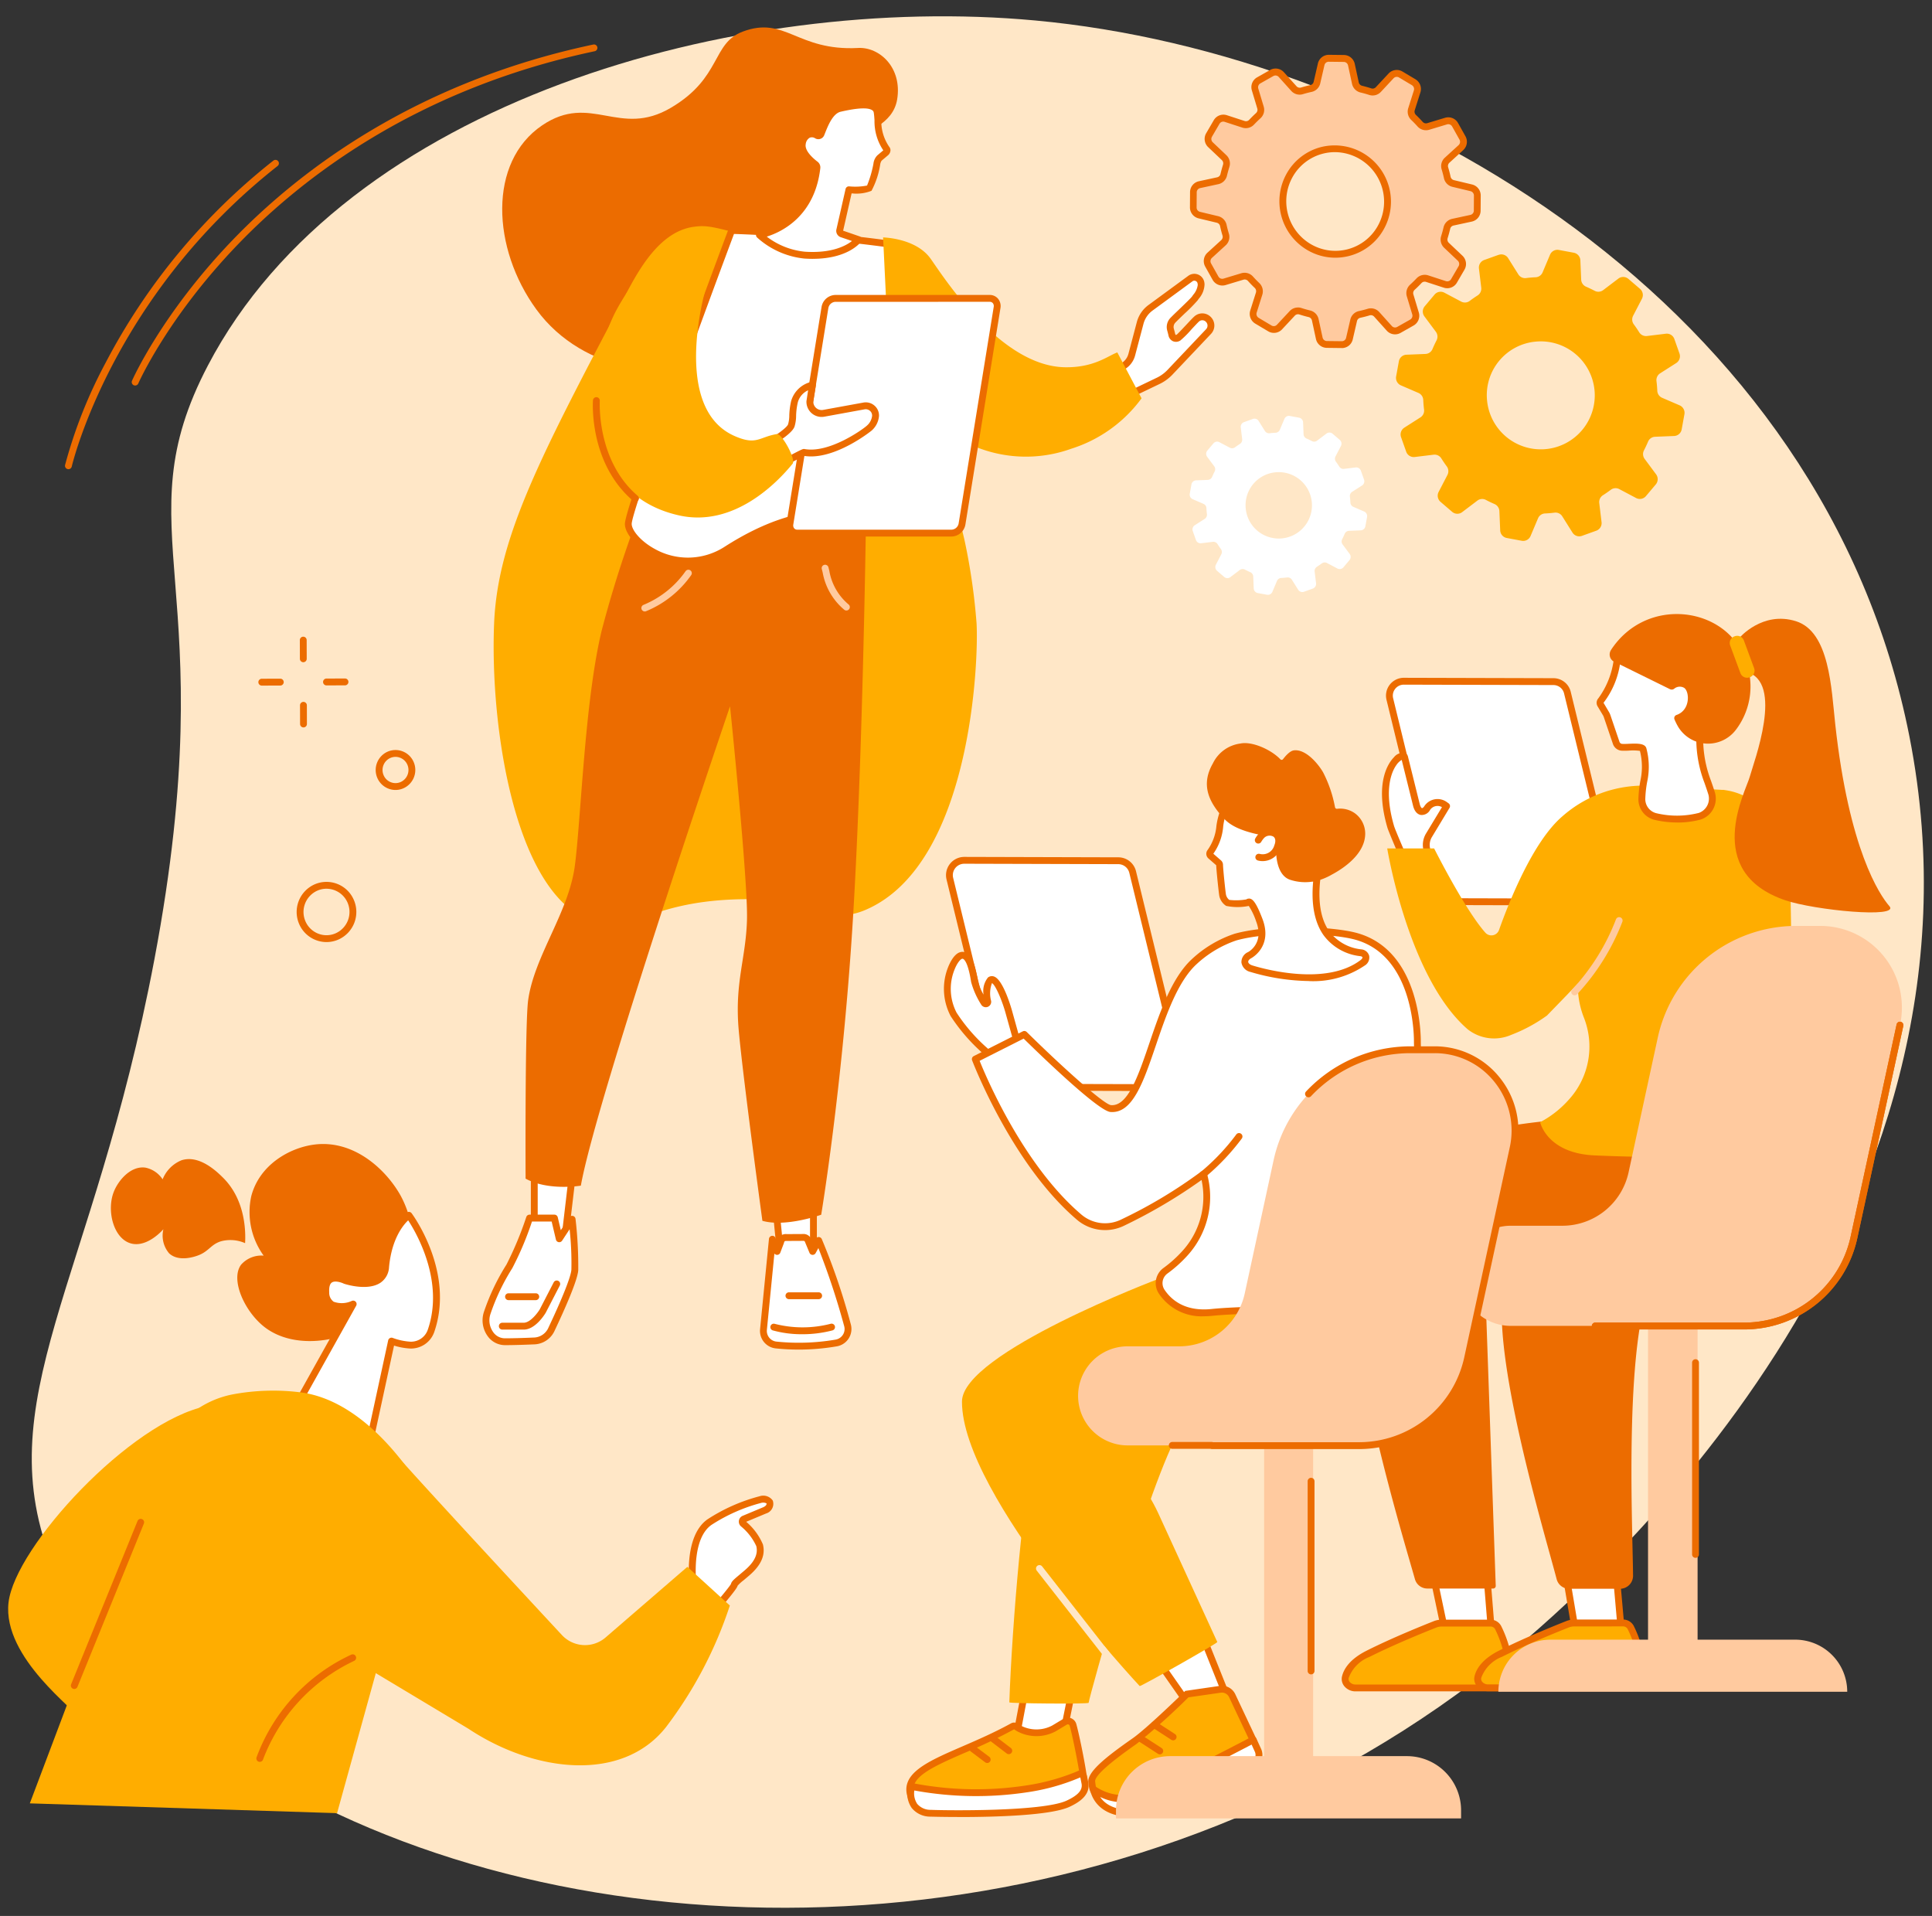 <svg xmlns="http://www.w3.org/2000/svg" xmlns:xlink="http://www.w3.org/1999/xlink" width="237" height="235" viewBox="0 0 237 235"><rect x="0" y="0" width="237" height="235" fill="#333333" stroke="none"/><defs><clipPath id="a"><rect width="237" height="235" transform="translate(-4577 -676)" fill="#fff" stroke="#707070" stroke-width="1"/></clipPath></defs><g transform="translate(4577 676)" clip-path="url(#a)"><g transform="translate(-4576 -674)"><path d="M635.951,1278.634c-10.445-52.986-62.995-83.725-107.251-87.81-36.664-3.384-84.548,9.991-101.472,42.317-10.643,20.326,2.143,26.782-6.563,72.839-7.535,39.864-20.725,54.136-12.365,74.453,6.834,16.611,22.808,24.468,33.016,29.49,40.241,19.793,101.375,17.471,145.386-18.635,10.3-8.45,61.062-52.715,49.249-112.654" transform="translate(-402.723 -1190.314)" fill="#ffe7c7"/><path d="M518.686,1194.469c2.648-.137,5.431,2.413,4.8,6.3-.519,3.172-3.931,3.85-5.619,5.423-5.459,5.086-7.264,21.733-15.247,26.08-6.369,3.468-17.639,2.16-23.388-5.721-5.467-7.493-5.956-18.075.7-22.587,5.986-4.055,9.475,1.58,15.807-2.164,6.243-3.69,4.98-7.9,8.8-9.336,5.229-1.965,6.64,2.4,14.144,2.007" transform="translate(-414.429 -1190.587)" fill="#ec6c00"/><path d="M528.093,1240.76c2.8,17.163,3.128,17.415,3.506,19.213a75.779,75.779,0,0,1,1.421,9.923c.267,4.224-.527,29.6-13.642,35.184-4.735,2.017-6.108-1.691-16.192-1.289-10.334.413-12.429,4.09-16.938,2.8-9.758-2.788-12.945-23.726-12.408-36.663.437-10.537,5.682-20.487,16.17-40.386,1.6-3.031,4.154-7.66,8.274-8.249,1.888-.271,2.643.019,10.225,2.1,8.247,2.264,10.34-.144,13.88,2.086,3.657,2.3,4.3,6.69,5.7,15.279" transform="translate(-414.227 -1195.467)" fill="#ffad00"/><path d="M519.942,1363.937v8.3l-3.994-.243-.786-8.057Z" transform="translate(-421.155 -1219.595)" fill="#fff"/><path d="M519.858,1372.572h-.026l-3.994-.243a.42.42,0,0,1-.392-.379l-.786-8.057a.419.419,0,0,1,.418-.461h4.779a.42.42,0,0,1,.42.42v8.3a.421.421,0,0,1-.42.42m-3.61-1.061,3.19.194v-7.432h-3.9Z" transform="translate(-421.071 -1219.511)" fill="#ec6c00"/><path d="M515.078,1383.677a27.147,27.147,0,0,0,7.388-.247,1.737,1.737,0,0,0,1.381-2.181,77.7,77.7,0,0,0-3.537-10.391l-.737,1.346-.589-1.421a.619.619,0,0,0-.472-.3l-2.12.013c-.629,0-.676.34-.759.6l-.42,1.1-.582-1.5-1.09,11.073a1.734,1.734,0,0,0,1.536,1.9" transform="translate(-420.885 -1220.707)" fill="#fff"/><path d="M517.769,1384.159a26.52,26.52,0,0,1-2.82-.147,2.159,2.159,0,0,1-1.909-2.355l1.09-11.073a.42.42,0,0,1,.81-.111l.185.477.042-.119a1.04,1.04,0,0,1,1.143-.836l2.116-.012.042,0a1.04,1.04,0,0,1,.793.5c.01.018.019.037.027.056l.253.612.317-.578a.428.428,0,0,1,.378-.218.42.42,0,0,1,.367.233,79.569,79.569,0,0,1,3.565,10.463,2.158,2.158,0,0,1-1.715,2.709,27.643,27.643,0,0,1-4.684.4m-2.972-11.779-.922,9.36a1.317,1.317,0,0,0,1.162,1.437,26.682,26.682,0,0,0,7.272-.243,1.327,1.327,0,0,0,.895-.6,1.3,1.3,0,0,0,.153-1.056,91.692,91.692,0,0,0-3.165-9.571l-.337.615a.42.42,0,0,1-.757-.041l-.574-1.385a.2.2,0,0,0-.123-.074l-2.093.012c-.267,0-.274.022-.339.237l-.022.072-.427,1.127a.422.422,0,0,1-.392.271h0a.42.42,0,0,1-.332-.162" transform="translate(-420.801 -1220.624)" fill="#ec6c00"/><path d="M518.485,1384.479a13.115,13.115,0,0,1-3.658-.476.42.42,0,0,1,.253-.8,13.727,13.727,0,0,0,6.875-.005.42.42,0,1,1,.213.813,14.485,14.485,0,0,1-3.684.47" transform="translate(-421.052 -1222.829)" fill="#ec6c00"/><path d="M520.853,1379.4h-3.645a.42.42,0,0,1,0-.841h3.645a.42.42,0,0,1,0,.841" transform="translate(-421.428 -1222.049)" fill="#ec6c00"/><path d="M484.659,1358.667l-1.181,10.006-3.743-.13v-9.876Z" transform="translate(-415.196 -1218.709)" fill="#fff"/><path d="M483.395,1369.009h-.015l-3.743-.13a.42.42,0,0,1-.406-.42v-9.876a.42.42,0,0,1,.421-.42h4.924a.42.42,0,0,1,.417.469l-1.18,10.006a.42.42,0,0,1-.417.371m-3.323-.956,2.951.1L484.1,1359h-4.03Z" transform="translate(-415.111 -1218.625)" fill="#ec6c00"/><path d="M483.182,1367.781a50.8,50.8,0,0,1,.332,6.232c-.106,1.279-1.861,5.143-2.851,7.237a2.415,2.415,0,0,1-2.044,1.452c-1.05.045-2.511.1-3.689.1a2.6,2.6,0,0,1-2.156-3.558,26.682,26.682,0,0,1,2.716-5.686,41.815,41.815,0,0,0,2.471-5.921h3.05l.6,2.533Z" transform="translate(-414.001 -1220.229)" fill="#fff"/><path d="M474.844,1383.135a2.616,2.616,0,0,1-2.126-1.135,3.3,3.3,0,0,1-.426-2.977,27.064,27.064,0,0,1,2.758-5.777,41.734,41.734,0,0,0,2.429-5.831.419.419,0,0,1,.4-.286h3.05a.421.421,0,0,1,.409.324l.374,1.585,1.037-1.574a.42.42,0,0,1,.768.186,50.254,50.254,0,0,1,.334,6.312c-.106,1.271-1.631,4.715-2.89,7.382a2.843,2.843,0,0,1-2.406,1.691c-1.032.045-2.513.1-3.705.1Zm3.332-15.165a38.223,38.223,0,0,1-2.415,5.724,26.236,26.236,0,0,0-2.673,5.6,2.46,2.46,0,0,0,.312,2.219,1.762,1.762,0,0,0,1.444.784h0c1.177,0,2.646-.054,3.67-.1a2.008,2.008,0,0,0,1.682-1.212c1.714-3.627,2.74-6.212,2.813-7.092a38.306,38.306,0,0,0-.217-4.974l-.92,1.4a.42.42,0,0,1-.76-.135l-.522-2.209Z" transform="translate(-413.917 -1220.145)" fill="#ec6c00"/><path d="M477.572,1382.848h0l-2.633,0a.42.42,0,1,1,0-.841l2.633,0h0c.792,0,1.7-1.209,1.955-1.632l1.715-3.319a.42.42,0,0,1,.747.386l-1.728,3.343c-.139.233-1.285,2.063-2.688,2.063" transform="translate(-414.319 -1221.766)" fill="#ec6c00"/><path d="M479.194,1379.545h-3.34a.42.42,0,0,1,0-.841h3.34a.42.42,0,0,1,0,.841" transform="translate(-414.472 -1222.074)" fill="#ec6c00"/><path d="M520.238,1263.437s-.4,30.539-1.681,50.421-3.815,35.083-3.815,35.083-4.355,1.566-7.215.746c0,0-2.367-17.44-2.9-23.336s.89-8.82,1.011-13.644-2.08-26.126-2.08-26.126-16.419,48.157-18.3,58.793c0,0-3.977.674-6.779-.858,0,0-.087-18.938.311-21.863.737-5.422,4.97-10.759,5.731-16.517s1.2-20.209,3.3-28.877a141.842,141.842,0,0,1,6.2-18.405Z" transform="translate(-415.004 -1201.948)" fill="#ec6c00"/><path d="M495.952,1277.082a.42.42,0,0,1-.159-.809,11.791,11.791,0,0,0,5.164-4.134.42.42,0,0,1,.683.489,12.617,12.617,0,0,1-5.529,4.422.41.41,0,0,1-.159.032" transform="translate(-417.854 -1204.082)" fill="#ffca9f"/><path d="M525.152,1276.836a.423.423,0,0,1-.288-.114,7.735,7.735,0,0,1-2.625-4.562l-.11-.428a.421.421,0,0,1,.814-.212l.111.432a6.9,6.9,0,0,0,2.386,4.158.42.42,0,0,1-.288.726" transform="translate(-422.324 -1203.954)" fill="#ffca9f"/><path d="M568.557,1241.488a4.96,4.96,0,0,0,1.532-1.087l4.735-5a1.064,1.064,0,0,0-.037-1.521,1.036,1.036,0,0,0-1.458.016c-.31.276-1.934,2.086-2.169,2.228a.518.518,0,0,1-.832-.365c-.051-.221-.1-.421-.153-.593a1.2,1.2,0,0,1,.29-1.161c.6-.623,2.471-2.351,2.688-2.674.322-.48.844-1.117.777-1.718l-.019-.157a.822.822,0,0,0-1.295-.573l-4.886,3.584a3.36,3.36,0,0,0-1.281,1.867l-1.03,3.894a2.334,2.334,0,0,1-1.839,1.7l-8.839,1.421c-2.291.4-1.2,4.609-1.2,4.609a2.335,2.335,0,0,0,3.015,1.284Z" transform="translate(-427.585 -1196.721)" fill="#fff"/><path d="M555.62,1247.744a2.766,2.766,0,0,1-1.062-.214,2.727,2.727,0,0,1-1.489-1.5c-.007-.018-.012-.034-.018-.052-.029-.114-.715-2.811.211-4.253a1.905,1.905,0,0,1,1.321-.876l8.846-1.422a1.921,1.921,0,0,0,1.5-1.395l1.03-3.894a3.794,3.794,0,0,1,1.441-2.1l4.884-3.581a1.243,1.243,0,0,1,1.961.862l.019.156a2.8,2.8,0,0,1-.707,1.8c-.048.071-.1.138-.139.2a19.778,19.778,0,0,1-1.632,1.653c-.449.432-.873.84-1.1,1.077a.778.778,0,0,0-.188.753c.051.178.106.386.158.616.023.1.06.134.072.139s.063,0,.134-.041c.125-.093.777-.789,1.209-1.25.467-.5.761-.811.9-.932a1.452,1.452,0,0,1,2.034,0,1.483,1.483,0,0,1,.041,2.112l-4.73,4.995a5.4,5.4,0,0,1-1.653,1.177h0l-12,5.755a2.678,2.678,0,0,1-1.035.207m-1.762-2a1.916,1.916,0,0,0,2.454,1.029l11.98-5.747a4.55,4.55,0,0,0,1.413-1l4.73-4.993a.644.644,0,0,0-.019-.924.61.61,0,0,0-.892.022c-.115.1-.485.5-.843.88a12.325,12.325,0,0,1-1.389,1.395.972.972,0,0,1-.9.095.992.992,0,0,1-.563-.726c-.048-.213-.1-.406-.147-.571a1.62,1.62,0,0,1,.39-1.567c.24-.25.67-.663,1.126-1.1.559-.538,1.4-1.351,1.517-1.516l.148-.215a2.271,2.271,0,0,0,.561-1.223l-.019-.151a.4.4,0,0,0-.24-.325.391.391,0,0,0-.392.041l-4.884,3.581a2.956,2.956,0,0,0-1.124,1.636l-1.03,3.894a2.766,2.766,0,0,1-2.17,2.008l-8.847,1.422a1.08,1.08,0,0,0-.754.5c-.6.93-.288,2.858-.111,3.56m14.616-4.339h0Z" transform="translate(-427.502 -1196.636)" fill="#ec6c00"/><path d="M525.753,1223.515s-9.8-1.4-19.444-1.682c0,0-12.683,33.873-12.682,36s6.074,6.962,12.1,3.116c10.045-6.413,16.322-4.225,21.274-3.069,7.419,1.733-1.245-34.367-1.245-34.367" transform="translate(-417.554 -1195.571)" fill="#fff"/><path d="M500.91,1262.728a9.582,9.582,0,0,1-4.521-1.176c-1.891-1.036-3.265-2.634-3.265-3.8,0-2.144,11.408-32.675,12.708-36.15a.425.425,0,0,1,.406-.272c9.559.277,19.394,1.672,19.491,1.687a.42.42,0,0,1,.349.318c.293,1.222,7.132,29.971,2.808,34.321a2.1,2.1,0,0,1-2.067.552q-.516-.121-1.053-.253c-4.767-1.161-10.7-2.606-19.9,3.268a9.087,9.087,0,0,1-4.957,1.506m5.6-40.55c-5.086,13.59-12.55,34.077-12.549,35.573,0,.745,1.058,2.1,2.828,3.065a8.293,8.293,0,0,0,8.622-.3c9.5-6.066,15.627-4.574,20.55-3.376.355.087.7.172,1.045.252a1.257,1.257,0,0,0,1.281-.327c3.28-3.3-.966-24.85-2.963-33.254-1.656-.226-10.3-1.362-18.814-1.63" transform="translate(-417.469 -1195.487)" fill="#ec6c00"/><path d="M562.915,1242.6a17.024,17.024,0,0,1-8.637,6.187,16.4,16.4,0,0,1-16.764-3.467l.892,20.445s-5.008,2.968-5.008,2.706-2.19-45.606-2.19-45.606,4.043.065,5.845,2.63,8.625,13.168,16.467,13.294c3.567.059,5.294-1.416,6.422-1.82Z" transform="translate(-423.879 -1195.743)" fill="#ffad00"/><path d="M541.964,1231.838H523.015a1.347,1.347,0,0,0-1.263,1.12l-4.3,26.548a.914.914,0,0,0,.9,1.12H537.3a1.348,1.348,0,0,0,1.264-1.12l4.3-26.548a.914.914,0,0,0-.9-1.12" transform="translate(-421.554 -1197.239)" fill="#fff"/><path d="M537.216,1260.962H518.268a1.308,1.308,0,0,1-1.017-.458,1.414,1.414,0,0,1-.3-1.15l4.3-26.548a1.76,1.76,0,0,1,1.678-1.473H541.88a1.31,1.31,0,0,1,1.017.458,1.416,1.416,0,0,1,.3,1.151l-4.3,26.547a1.76,1.76,0,0,1-1.678,1.473m-14.285-28.787a.928.928,0,0,0-.849.767l-4.3,26.547a.572.572,0,0,0,.109.471.478.478,0,0,0,.377.162h18.949a.926.926,0,0,0,.848-.767l4.3-26.548a.574.574,0,0,0-.109-.471.477.477,0,0,0-.377-.162Z" transform="translate(-421.47 -1197.155)" fill="#ec6c00"/><path d="M519.663,1244.732l-.315,2.006a1.439,1.439,0,0,0,1.7,1.452l4.939-.9a1.2,1.2,0,0,1,1.421,1.237,2.247,2.247,0,0,1-.77,1.481c-.255.248-4.638,3.586-8,2.98-.147-.027-3.3,1.747-3.422,1.661a4.293,4.293,0,0,1-1.016-2.607c-.01-.087,2.614-1.566,2.879-2.377.273-.839.052-1.45.383-2.881a2.975,2.975,0,0,1,2.208-2.055" transform="translate(-420.998 -1199.492)" fill="#fff"/><path d="M515.112,1255a.371.371,0,0,1-.232-.093,4.6,4.6,0,0,1-1.189-2.9c-.032-.282.091-.363.681-.75.513-.337,2.07-1.36,2.216-1.807a3.8,3.8,0,0,0,.147-1.067,9.037,9.037,0,0,1,.227-1.779,3.375,3.375,0,0,1,2.532-2.371.42.42,0,0,1,.5.477l-.31,1.976a1.019,1.019,0,0,0,1.2,1l4.939-.9a1.625,1.625,0,0,1,1.376.384,1.593,1.593,0,0,1,.54,1.291,2.671,2.671,0,0,1-.9,1.759c-.04.038-4.576,3.69-8.267,3.11-.22.1-.828.414-1.326.675a8.273,8.273,0,0,1-2.138.989m-.555-2.858a4.606,4.606,0,0,0,.676,1.949c.351-.157,1.1-.549,1.627-.825,1.516-.792,1.566-.809,1.761-.774,3.043.547,7.188-2.446,7.637-2.869a1.866,1.866,0,0,0,.642-1.2.758.758,0,0,0-.258-.613.789.789,0,0,0-.667-.187l-4.939.9a1.859,1.859,0,0,1-2.191-1.876.3.3,0,0,1,.005-.055l.2-1.306a2.278,2.278,0,0,0-1.273,1.515,8.178,8.178,0,0,0-.2,1.627,4.6,4.6,0,0,1-.188,1.289c-.219.67-1.382,1.478-2.553,2.247l-.277.183" transform="translate(-420.914 -1199.408)" fill="#ec6c00"/><path d="M511.026,1247.508c-2.176.353-2.477,1.425-5.178.238-6.085-2.673-4.934-12.014-3.9-16.663.213-.957.478-1.887.767-2.764.53-1.612-6-3.1-7.16-1.862a28.4,28.4,0,0,0-4.148,5.738c-3.791,6.944-5.024,22.485,7.654,25.294,6.679,1.479,11.989-3.99,13.9-6.344.437-.538-1.315-3.737-1.936-3.636" transform="translate(-416.734 -1196.265)" fill="#ffad00"/><path d="M493.6,1259.343a.418.418,0,0,1-.272-.1c-5.4-4.6-4.959-12.021-4.939-12.334a.42.42,0,1,1,.838.057c0,.073-.422,7.315,4.645,11.639a.42.42,0,0,1-.272.74" transform="translate(-416.65 -1199.795)" fill="#ec6c00"/><path d="M520,1207.093a.353.353,0,0,0,.511-.171c.394-.967,1.025-2.839,2.315-3.136,1.653-.382,4.33-.874,4.56.433.2,1.146-.036,3.123,1.17,4.555.116.137.016.357-.127.466l-.759.64a1.339,1.339,0,0,0-.317.732,11.329,11.329,0,0,1-.914,2.955,7.038,7.038,0,0,1-2.51.2l-1.117,4.926a.4.4,0,0,0,.285.5l2,.679s-1.6,2.245-6.608,1.906a9.834,9.834,0,0,1-5.541-2.471s6.221-.883,7.061-8.237a.461.461,0,0,0-.181-.418c-.5-.373-1.833-1.471-1.6-2.586.248-1.182,1.132-1.362,1.776-.979" transform="translate(-420.79 -1192.491)" fill="#fff"/><path d="M519.409,1222.156c-.329,0-.673-.012-1.035-.036a10.181,10.181,0,0,1-5.8-2.588.42.42,0,0,1,.232-.719c.24-.035,5.911-.94,6.7-7.869a.04.04,0,0,0-.016-.034c-.771-.58-2.024-1.741-1.758-3.008a1.822,1.822,0,0,1,.98-1.374,1.533,1.533,0,0,1,1.357.082l.079-.2c.442-1.115,1.11-2.8,2.5-3.12,2.371-.547,3.762-.57,4.51-.074a1.25,1.25,0,0,1,.558.843,10.027,10.027,0,0,1,.1,1.042,5.546,5.546,0,0,0,.974,3.317.648.648,0,0,1,.145.493.867.867,0,0,1-.34.578l-.742.626a1.14,1.14,0,0,0-.17.451,10.127,10.127,0,0,1-1.07,3.244,5,5,0,0,1-2.44.312l-1.039,4.581,2.006.691a.42.42,0,0,1,.207.642c-.066.093-1.566,2.117-5.943,2.118m-5.638-2.722a9.151,9.151,0,0,0,4.659,1.847c3.309.224,5.052-.728,5.794-1.311l-1.332-.453a.812.812,0,0,1-.49-.382.825.825,0,0,1-.076-.64l1.111-4.9a.418.418,0,0,1,.436-.327,7.613,7.613,0,0,0,2.2-.1,13.574,13.574,0,0,0,.783-2.68,1.712,1.712,0,0,1,.481-1.025l.727-.613a6.371,6.371,0,0,1-1.077-3.689c-.024-.353-.047-.687-.093-.953a.409.409,0,0,0-.2-.288c-.518-.343-1.816-.278-3.857.193-.962.222-1.556,1.717-1.91,2.61l-.11.274a.773.773,0,0,1-1.115.374.717.717,0,0,0-.655-.073,1.014,1.014,0,0,0-.495.777c-.182.867,1.057,1.875,1.441,2.163a.883.883,0,0,1,.346.8c-.676,5.914-4.765,7.832-6.568,8.394m6.362-12.786h0Z" transform="translate(-420.706 -1192.407)" fill="#ec6c00"/><path d="M638.236,1421.188l.522,5.929-5.639.028-1-5.916Z" transform="translate(-440.899 -1229.322)" fill="#fff"/><path d="M632.665,1427.483l-1.138-6.755,6.994-.047.6,6.77Zm-.146-5.921.856,5.077,4.825-.023-.448-5.088Z" transform="translate(-440.8 -1229.237)" fill="#ec6c00"/><path d="M618.975,1421.188l.558,6.934-5.593.028-1.456-6.921Z" transform="translate(-437.53 -1229.322)" fill="#fff"/><path d="M613.5,1428.487l-1.632-7.759,7.395-.047.626,7.775Zm-.6-6.925,1.28,6.082,4.8-.023-.492-6.094Z" transform="translate(-437.427 -1229.237)" fill="#ec6c00"/><path d="M611.195,1427.447h5.959a1.053,1.053,0,0,1,.964.559,13.891,13.891,0,0,1,1.461,6.193,1.394,1.394,0,0,1-1.466,1.2H600.626a1.161,1.161,0,0,1-1.254-1.321c.192-.819.857-1.9,2.776-2.864,3.1-1.567,7.006-3.134,8.236-3.619a2.211,2.211,0,0,1,.812-.152" transform="translate(-435.338 -1230.366)" fill="#ffad00"/><path d="M618.028,1435.739H600.542a1.773,1.773,0,0,1-1.387-.642,1.4,1.4,0,0,1-.276-1.195c.2-.844.88-2.075,2.995-3.142,3.139-1.585,7.125-3.183,8.271-3.635a2.617,2.617,0,0,1,.966-.182h5.959a1.472,1.472,0,0,1,1.344.8,14.424,14.424,0,0,1,1.5,6.4,1.81,1.81,0,0,1-1.886,1.6m-6.918-7.956a1.789,1.789,0,0,0-.657.123c-1.138.448-5.094,2.035-8.2,3.6a4.391,4.391,0,0,0-2.556,2.585.556.556,0,0,0,.117.481.925.925,0,0,0,.728.323h17.486a.987.987,0,0,0,1.047-.808,13.579,13.579,0,0,0-1.42-5.989.642.642,0,0,0-.585-.318Z" transform="translate(-435.254 -1230.282)" fill="#ec6c00"/><path d="M630.819,1427.429h5.959a1.053,1.053,0,0,1,.964.559,13.891,13.891,0,0,1,1.461,6.192,1.394,1.394,0,0,1-1.467,1.2H620.25a1.161,1.161,0,0,1-1.254-1.321c.193-.819.857-1.9,2.776-2.864,3.1-1.567,7.006-3.134,8.236-3.619a2.209,2.209,0,0,1,.812-.153" transform="translate(-438.706 -1230.363)" fill="#ffad00"/><path d="M637.652,1435.72H620.166a1.772,1.772,0,0,1-1.387-.643,1.4,1.4,0,0,1-.276-1.194c.2-.844.88-2.075,3-3.142,3.14-1.585,7.124-3.183,8.271-3.635a2.625,2.625,0,0,1,.966-.182h5.959a1.471,1.471,0,0,1,1.344.8,14.4,14.4,0,0,1,1.5,6.4,1.81,1.81,0,0,1-1.886,1.6m-6.917-7.956a1.789,1.789,0,0,0-.657.123c-1.138.448-5.093,2.034-8.2,3.6a4.392,4.392,0,0,0-2.556,2.585.553.553,0,0,0,.117.48.924.924,0,0,0,.728.324h17.486a.988.988,0,0,0,1.047-.808,13.569,13.569,0,0,0-1.421-5.988.64.64,0,0,0-.585-.319Z" transform="translate(-438.622 -1230.278)" fill="#ec6c00"/><path d="M622.782,1373.077c-1.7,8.156,5.047,30.466,6.462,35.9a1.584,1.584,0,0,0,1.519,1.207h6.288a1.6,1.6,0,0,0,1.573-1.648c-.058-6.45-1.179-29.97,2.666-36.742,2.226-3.919,8.281-5.687,11.007-7.553,6.543-4.477,4.08-14.392,4.08-14.392l-25.041,13.279c-4.788,2.394-7.82,6.431-8.553,9.945" transform="translate(-439.296 -1217.31)" fill="#ec6c00"/><path d="M630.4,1352.873s-21.573.2-28.376,8.681c-6.113,7.621,4.2,41.169,6.1,47.884a1.582,1.582,0,0,0,1.51,1.172h8.1a.315.315,0,0,0,.309-.321l-1.248-35.547a6.674,6.674,0,0,1,2.888-5.559,22.671,22.671,0,0,1,13.178-3.924c20.162.157,16.577-12.678,16.577-12.678Z" transform="translate(-435.56 -1217.767)" fill="#ec6c00"/><path d="M631.735,1315.52l-18.349-.049a1.768,1.768,0,0,1-1.715-1.346l-5.731-23.5a1.768,1.768,0,0,1,1.721-2.191l18.349.048a1.77,1.77,0,0,1,1.715,1.346l5.731,23.5a1.77,1.77,0,0,1-1.721,2.192" transform="translate(-436.45 -1206.879)" fill="#fff"/><path d="M631.654,1315.856h0l-18.349-.048a2.185,2.185,0,0,1-2.121-1.666l-5.731-23.5a2.189,2.189,0,0,1,2.126-2.712h0l18.349.049a2.184,2.184,0,0,1,2.121,1.666l5.732,23.5a2.189,2.189,0,0,1-2.126,2.711m-24.08-27.084a1.348,1.348,0,0,0-1.309,1.672l5.731,23.5a1.347,1.347,0,0,0,1.307,1.025l18.349.049h0a1.348,1.348,0,0,0,1.31-1.672l-5.731-23.5a1.345,1.345,0,0,0-1.307-1.025l-18.349-.049Z" transform="translate(-436.367 -1206.795)" fill="#ec6c00"/><path d="M612.541,1305.435a1.519,1.519,0,0,0-2.128.367c-.4.645-1.092.72-1.356-.389l-1.441-5.811c-.181-.777-3.8,1.414-1.689,8.566.167.57,1.994,4.782,2.066,4.875.787,1.013,1.906.8,2.9.143.04-.026-.293-1.317-.537-2.241a2.3,2.3,0,0,1,.239-1.751l2.173-3.594Z" transform="translate(-436.317 -1208.726)" fill="#fff"/><path d="M609.249,1314.078a2.063,2.063,0,0,1-1.671-.862c-.18-.233-2.022-4.622-2.137-5.014-1.66-5.633.174-8.055.776-8.663a1.442,1.442,0,0,1,1.3-.563.6.6,0,0,1,.427.447l1.439,5.805c.1.419.241.531.283.538s.174-.052.307-.268a1.94,1.94,0,0,1,2.73-.488l.228.163a.42.42,0,0,1,.115.559l-2.173,3.6a1.864,1.864,0,0,0-.193,1.426c.662,2.5.662,2.5.363,2.7a3.31,3.31,0,0,1-1.793.627m-.988-1.353c.5.623,1.2.679,2.091.166-.056-.253-.186-.79-.486-1.924a2.7,2.7,0,0,1,.282-2.071l1.972-3.262a1.1,1.1,0,0,0-1.448.323,1.168,1.168,0,0,1-1.142.637c-.267-.043-.749-.252-.966-1.17l-1.384-5.582a2.051,2.051,0,0,0-.662.642c-.526.742-1.6,2.956-.272,7.478.152.514,1.809,4.35,2.015,4.761m-1.137-13.107,0,.006Z" transform="translate(-436.233 -1208.641)" fill="#ec6c00"/><path d="M615.535,1333.735a5.238,5.238,0,0,0,5.321.683,19.109,19.109,0,0,0,4.4-2.377c5.756-5.925,18.738-19.2,21.725-27.408a.2.2,0,0,0-.177-.265l-8.665-.489a15.047,15.047,0,0,0-11.026,3.756c-3.569,3.071-6.494,10.415-7.741,13.917a.993.993,0,0,1-1.681.323c-2.523-2.845-6.277-10.326-6.277-10.326h-5.755s2.579,15.876,9.876,22.187" transform="translate(-436.486 -1209.481)" fill="#ffad00"/><path d="M632.86,1327.311a10.7,10.7,0,0,0,.671,5.1,9.653,9.653,0,0,1-1.837,10.071,12.478,12.478,0,0,1-3.525,2.77s.807,3.815,6.686,4.076c2.391.107,8.7.334,13.4.068a66.556,66.556,0,0,0,11.145-1.545l-.5-29.621s.438-12.751-8.328-13.744Z" transform="translate(-440.239 -1209.61)" fill="#ffad00"/><path d="M633.167,1332.819a.42.42,0,0,1-.307-.707,26.663,26.663,0,0,0,5.369-8.6.42.42,0,1,1,.784.3,27.488,27.488,0,0,1-5.538,8.866.418.418,0,0,1-.307.134" transform="translate(-441.003 -1212.734)" fill="#ffca9f"/><path d="M639.094,1285.147s-.364,3.247-1.991,5.051a.418.418,0,0,0-.057.5l.671,1.122a1.529,1.529,0,0,1,.142.307l1.114,3.275a.8.8,0,0,0,.688.539c.7.058,2.493-.221,2.607.253.686,2.832-.1,3.636-.151,6.1a2.208,2.208,0,0,0,1.747,2.161,11.256,11.256,0,0,0,5.369-.061,2.29,2.29,0,0,0,1.453-2.753c-.841-2.713-1.564-3.57-1.417-8.035l2.236-4.687a4.064,4.064,0,0,0-4.18-3.973Z" transform="translate(-441.71 -1206.282)" fill="#fff"/><path d="M646.353,1305.078a11.764,11.764,0,0,1-2.67-.3,2.59,2.59,0,0,1-2.072-2.578,14.345,14.345,0,0,1,.243-2.246,7.926,7.926,0,0,0-.057-3.654,6.094,6.094,0,0,0-1.358-.034,8.24,8.24,0,0,1-.9.008,1.218,1.218,0,0,1-1.052-.822l-1.113-3.275a1.233,1.233,0,0,0-.1-.227l-.672-1.121a.836.836,0,0,1,.106-.994,10.237,10.237,0,0,0,1.886-4.817l.041-.364,8.6-.214a4.482,4.482,0,0,1,3.234,1.25,4.425,4.425,0,0,1,1.376,3.135l0,.1-2.241,4.7a14.334,14.334,0,0,0,.914,6.35c.156.448.318.911.487,1.459a2.7,2.7,0,0,1-1.72,3.276,10.748,10.748,0,0,1-2.928.374m-5.207-9.676c.732,0,1.322.1,1.445.6a8.76,8.76,0,0,1,.091,4.085,13.524,13.524,0,0,0-.231,2.123,1.785,1.785,0,0,0,1.416,1.742,10.9,10.9,0,0,0,5.155-.052,1.866,1.866,0,0,0,1.177-2.227c-.166-.534-.325-.991-.478-1.431a15.1,15.1,0,0,1-.957-6.742l0-.088,2.23-4.674a3.589,3.589,0,0,0-1.114-2.448,3.644,3.644,0,0,0-2.632-1.017l-7.874.2a10.383,10.383,0,0,1-2.046,4.921l.662,1.121a2.027,2.027,0,0,1,.18.388l1.113,3.275a.378.378,0,0,0,.325.256,7.793,7.793,0,0,0,.793-.011c.255-.01.507-.021.743-.021" transform="translate(-441.626 -1206.198)" fill="#ec6c00"/><path d="M638.568,1282.925a1,1,0,0,0,.424,1.456l.337.155,6.465,3.185a.5.5,0,0,0,.51-.037,1.071,1.071,0,0,1,1.231-.125c.672.429.809,2.719-.918,3.326a.412.412,0,0,0-.262.542,7.721,7.721,0,0,0,.449.907,4.285,4.285,0,0,0,7.107.346,8.783,8.783,0,0,0,1.056-8.76c-2.366-6.313-12.028-7.672-16.4-1" transform="translate(-441.947 -1205.194)" fill="#ec6c00"/><path d="M657.179,1281.581s2.821-3.348,6.95-2.05,4.338,8.284,4.816,12.639c1.686,15.338,5.431,20.922,6.64,22.307,1.341,1.537-9.209.494-12.764-.717-10.246-3.492-4.85-13.357-4.369-15.133s4.3-11.717-.447-12.879l-2.408-2.05Z" transform="translate(-444.814 -1205.334)" fill="#ec6c00"/><path d="M658.558,1286.783l-.051.018a.869.869,0,0,1-1.113-.511l-1.259-3.4a.86.86,0,0,1,.516-1.106l.05-.018a.87.87,0,0,1,1.114.512l1.258,3.4a.86.86,0,0,1-.515,1.106" transform="translate(-444.895 -1205.726)" fill="#ffad00"/><rect width="6.078" height="48.262" transform="translate(201.166 156.425)" fill="#ffca9f"/><path d="M658.428,1429.888H628.411a6.387,6.387,0,0,0-6.388,6.388h42.792a6.387,6.387,0,0,0-6.388-6.388" transform="translate(-439.215 -1230.773)" fill="#ffca9f"/><path d="M650.961,1412.841a.42.42,0,0,1-.42-.42V1388.9a.42.42,0,0,1,.84,0v23.521a.42.42,0,0,1-.42.42" transform="translate(-443.97 -1223.763)" fill="#ec6c00"/><path d="M660.641,1324.584h-3.058a17.389,17.389,0,0,0-16.951,13.772l-3.559,16.421a8.312,8.312,0,0,1-8.1,6.583h-6.428a6.142,6.142,0,0,0,0,12.283h10.44l-.006.028h18.37a13.71,13.71,0,0,0,13.364-10.858l5.644-26.044a10.016,10.016,0,0,0-9.716-12.184" transform="translate(-438.287 -1213.015)" fill="#ffca9f"/><path d="M654.57,1376.445H636.2a.42.42,0,0,1,0-.841h18.37a13.368,13.368,0,0,0,12.953-10.526l5.644-26.045a.42.42,0,0,1,.822.178l-5.644,26.045a14.214,14.214,0,0,1-13.775,11.189" transform="translate(-441.509 -1215.381)" fill="#ec6c00"/><path d="M654.57,1376.445H636.2a.42.42,0,0,1,0-.841h18.37a13.368,13.368,0,0,0,12.953-10.526l5.644-26.045a.42.42,0,0,1,.822.178l-5.644,26.045a14.214,14.214,0,0,1-13.775,11.189" transform="translate(-441.509 -1215.381)" fill="#ec6c00"/><path d="M557.68,1437.056l-1.582,7.882a.462.462,0,0,1-.534.387l-4.626-1.177a.409.409,0,0,1-.274-.492l1.333-7.043Z" transform="translate(-427.128 -1231.894)" fill="#fff"/><path d="M555.57,1445.673a.775.775,0,0,1-.195-.025l-4.626-1.177a.822.822,0,0,1-.583-.977l1.333-7.043a.424.424,0,0,1,.445-.341l5.684.443a.419.419,0,0,1,.379.5l-1.583,7.881a.934.934,0,0,1-.413.607.829.829,0,0,1-.441.131m-4.58-2.007,4.592,1.168c-.014,0,.011-.024.018-.063l1.49-7.417-4.836-.376-1.262,6.673,0,.015" transform="translate(-427.044 -1231.81)" fill="#ec6c00"/><path d="M576.181,1426.418l3.938,9.841-4.605,1.1-4.009-5.732Z" transform="translate(-430.637 -1230.194)" fill="#fff"/><path d="M575.43,1437.7a.419.419,0,0,1-.344-.179l-4.01-5.733a.421.421,0,0,1,.032-.522l4.676-5.211a.419.419,0,0,1,.7.125l3.938,9.841a.419.419,0,0,1-.292.564l-4.605,1.1a.428.428,0,0,1-.1.011m-3.474-6.12,3.654,5.225,3.854-.922-3.505-8.762Z" transform="translate(-430.554 -1230.11)" fill="#ec6c00"/><path d="M555.157,1442.349c.316,1.133.983,4.327,1.261,6.248a2.406,2.406,0,0,1-1.751,2.662c-3.3.891-11.179.853-17.739,1.142a1.686,1.686,0,0,1-1.645-1.287c-1.25-3.693,5.646-4.836,12.462-8.59a.4.4,0,0,1,.422.022c.078.056.178.124.295.2a4.567,4.567,0,0,0,4.362.032l1.359-.818a.658.658,0,0,1,.973.39" transform="translate(-424.53 -1232.77)" fill="#ffad00"/><path d="M536.787,1452.739a2.126,2.126,0,0,1-1.986-1.575c-.994-2.94,2.4-4.41,6.7-6.271,1.832-.793,3.909-1.693,5.958-2.821a.811.811,0,0,1,.868.047c.073.052.168.117.277.187a4.14,4.14,0,0,0,3.918.026l1.36-.817a1.078,1.078,0,0,1,1.595.637c.329,1.181.995,4.385,1.273,6.3a2.823,2.823,0,0,1-2.059,3.128c-2.5.677-7.422.823-12.633.978-1.73.052-3.518.1-5.2.179l-.076,0m11.052-9.935a64.9,64.9,0,0,1-6,2.86c-4.46,1.931-6.949,3.127-6.238,5.23a1.265,1.265,0,0,0,1.229,1c1.683-.074,3.475-.127,5.208-.179,4.934-.147,10.035-.3,12.439-.95a1.983,1.983,0,0,0,1.447-2.2c-.267-1.838-.932-5.049-1.252-6.2a.237.237,0,0,0-.352-.142l-1.36.817a5,5,0,0,1-4.8-.037c-.125-.079-.231-.153-.314-.212" transform="translate(-424.445 -1232.686)" fill="#ec6c00"/><path d="M556.639,1450.765c.007.033.011.057.013.067.175,1.205-.97,1.947-2.065,2.46-3.248,1.525-16.364,1.205-16.871,1.177a2.371,2.371,0,0,1-2.411-2.9.4.4,0,0,1,.487-.306,41.472,41.472,0,0,0,13.8.2,26.086,26.086,0,0,0,6.292-1.763.4.4,0,0,1,.6.271c.046.23.1.508.157.793" transform="translate(-424.552 -1234.067)" fill="#fff"/><path d="M541.17,1454.849c-2.064,0-3.519-.042-3.561-.044a2.922,2.922,0,0,1-2.3-1.063,3.149,3.149,0,0,1-.5-2.351.836.836,0,0,1,.374-.526.81.81,0,0,1,.627-.094,40.726,40.726,0,0,0,13.635.194,26.2,26.2,0,0,0,6.138-1.707.818.818,0,0,1,.752-.046.829.829,0,0,1,.474.6l.157.793c.009.047.014.079.017.094.221,1.521-1.208,2.381-2.3,2.895-2.3,1.081-9.221,1.26-13.511,1.26m-5.543-3.259a2.335,2.335,0,0,0,.354,1.644,2.13,2.13,0,0,0,1.673.732c1.242.068,13.661.275,16.67-1.137,1.372-.644,1.937-1.267,1.827-2.02l-.009-.046h0l-.153-.778a25.924,25.924,0,0,1-6.421,1.812,42.018,42.018,0,0,1-13.941-.206" transform="translate(-424.468 -1233.983)" fill="#ec6c00"/><path d="M549.226,1446.271a.42.42,0,0,1-.254-.086l-1.99-1.516a.42.42,0,1,1,.509-.668l1.99,1.516a.42.42,0,0,1-.255.754" transform="translate(-426.478 -1233.112)" fill="#ec6c00"/><path d="M546.1,1447.612a.417.417,0,0,1-.252-.084l-1.741-1.307a.42.42,0,1,1,.5-.672l1.741,1.306a.421.421,0,0,1-.253.757" transform="translate(-425.995 -1233.37)" fill="#ec6c00"/><path d="M573.631,1437.789l4.1-.593a1.4,1.4,0,0,1,1.467.789l2.583,5.48a2.256,2.256,0,0,1-.809,2.78,22.184,22.184,0,0,1-4.939,2.357c-3.8,1.221-7.586,4.721-10.85,3s-3.049-1.848-3.212-3.027,3.072-3.5,5.261-5.026c1.787-1.247,6.4-5.759,6.4-5.759" transform="translate(-429.044 -1231.989)" fill="#ffad00"/><path d="M567.01,1452.4a4.437,4.437,0,0,1-2.11-.512c-3.01-1.587-3.253-1.9-3.4-3.113-.009-.072-.018-.147-.029-.228-.172-1.242,1.952-3,5.437-5.429,1.738-1.213,6.3-5.67,6.348-5.715l.1-.1,4.234-.612a1.81,1.81,0,0,1,1.906,1.025l2.583,5.48a2.691,2.691,0,0,1-.965,3.314,22.652,22.652,0,0,1-5.034,2.4,24.605,24.605,0,0,0-3.513,1.575c-1.846.943-3.735,1.91-5.553,1.91m6.733-14.3a84.181,84.181,0,0,1-6.357,5.708c-3.465,2.417-5.176,3.973-5.086,4.624.012.086.022.166.032.242.1.806.121.975,2.961,2.472,2.042,1.076,4.4-.128,6.888-1.4a25.25,25.25,0,0,1,3.638-1.627,21.826,21.826,0,0,0,4.843-2.311,1.827,1.827,0,0,0,.653-2.249l-2.582-5.478a.973.973,0,0,0-1.027-.552Z" transform="translate(-428.961 -1231.905)" fill="#ec6c00"/><path d="M573.4,1444.237a.411.411,0,0,1-.229-.068l-2.31-1.5a.42.42,0,0,1,.457-.7l2.311,1.5a.42.42,0,0,1-.228.772" transform="translate(-430.491 -1232.775)" fill="#ec6c00"/><path d="M571.429,1446.3a.411.411,0,0,1-.228-.068l-2.311-1.5a.42.42,0,0,1,.458-.7l2.31,1.5a.42.42,0,0,1-.229.772" transform="translate(-430.159 -1233.12)" fill="#ec6c00"/><path d="M562.237,1450.7a6.426,6.426,0,0,0,5.4.894c2.827-.977,14.192-6.962,14.192-6.962l.587,1.286a1.386,1.386,0,0,1-.584,1.78c-2.831,1.595-10.387,5.659-14.319,5.927-4.9.334-5.271-2.925-5.271-2.925" transform="translate(-429.091 -1233.231)" fill="#fff"/><path d="M566.744,1453.984c-4.575,0-5.005-3.286-5.009-3.321a.42.42,0,0,1,.664-.387,6.049,6.049,0,0,0,5.013.837c2.765-.956,14.019-6.877,14.133-6.937a.42.42,0,0,1,.578.2l.587,1.286a1.816,1.816,0,0,1-.761,2.321c-3.03,1.707-10.51,5.709-14.5,5.979q-.37.025-.708.025m-3.77-2.427c.527.8,1.723,1.747,4.421,1.564,3.921-.267,11.815-4.563,14.141-5.874a.97.97,0,0,0,.409-1.239l-.4-.882c-2.06,1.08-11.3,5.9-13.857,6.781a6.355,6.355,0,0,1-4.712-.35" transform="translate(-429.007 -1233.147)" fill="#ec6c00"/><path d="M567.027,1376.666s-24.138,9.109-24.157,15.063c-.037,11.537,21.8,34.9,21.8,34.9.035.13,9.521-5.23,9.521-5.4l-7.266-15.85c-2.868-6.183-8.6-9.715-6.264-11.887,2.129-1.977,13.962-.956,20.035-1.167,10.79-.375,10.686-16.1,10.686-16.1Z" transform="translate(-425.864 -1221.824)" fill="#ffad00"/><path d="M553.159,1395.688c-1.524,5.7-2.971,22.84-3.305,32.427-.005.132,9.711.225,9.73.052.1-.843,7.278-26.8,11.29-33.669,2.131-3.646,15.874-2.6,18.94-3.21,8.185-1.626,7.648-18.15,7.648-18.15l-38.321,15.3c-3.276.5-5.119,4.016-5.982,7.245" transform="translate(-427.04 -1221.309)" fill="#ffad00"/><path d="M562.344,1430.208a.42.42,0,0,1-.332-.161l-8.181-10.455a.42.42,0,1,1,.662-.517l8.182,10.454a.42.42,0,0,1-.331.679" transform="translate(-427.65 -1228.943)" fill="#ffe7c7"/><path d="M567.6,1342.746l-18.891-.051a1.819,1.819,0,0,1-1.765-1.385l-5.9-24.193a1.821,1.821,0,0,1,1.771-2.256l18.891.051a1.819,1.819,0,0,1,1.765,1.385l5.9,24.193a1.822,1.822,0,0,1-1.771,2.256" transform="translate(-425.523 -1211.341)" fill="#fff"/><path d="M567.516,1343.082h0l-18.891-.051a2.236,2.236,0,0,1-2.172-1.7l-5.9-24.193a2.242,2.242,0,0,1,2.176-2.777h0l18.891.051a2.236,2.236,0,0,1,2.172,1.7l5.9,24.194a2.24,2.24,0,0,1-2.176,2.776M542.724,1315.2a1.4,1.4,0,0,0-1.36,1.736l5.9,24.193a1.4,1.4,0,0,0,1.357,1.065l18.891.05h0a1.4,1.4,0,0,0,1.36-1.736l-5.9-24.193a1.4,1.4,0,0,0-1.358-1.065l-18.891-.051Z" transform="translate(-425.439 -1211.257)" fill="#ec6c00"/><path d="M549.408,1340.136l-1.246-4.469s-1-3.4-1.876-3.792c-.648-.285-.944,1.038-.669,2.651a.24.24,0,0,1-.446.161,10.636,10.636,0,0,1-1.175-2.607c-.179-1.148-.622-3.515-1.669-3.189s-2.625,4.194-.892,7.222a22.1,22.1,0,0,0,5.35,5.654Z" transform="translate(-425.448 -1213.685)" fill="#fff"/><path d="M546.7,1342.1a.42.42,0,0,1-.247-.08,22.256,22.256,0,0,1-5.469-5.786,7.166,7.166,0,0,1-.312-6.008c.185-.47.7-1.59,1.445-1.823a1.012,1.012,0,0,1,.859.109c.617.384,1.046,1.469,1.351,3.416a6.321,6.321,0,0,0,.691,1.668,2.654,2.654,0,0,1,.542-2.1.776.776,0,0,1,.81-.091c.984.432,1.865,3.215,2.111,4.059l1.247,4.474a.421.421,0,0,1-.183.47l-2.623,1.631a.419.419,0,0,1-.222.063m-4.266-12.907a.223.223,0,0,0-.067.012c-.172.053-.572.461-.912,1.328a6.308,6.308,0,0,0,.259,5.283,21.153,21.153,0,0,0,5.009,5.354l2.111-1.313-1.161-4.165c-.446-1.524-1.2-3.279-1.621-3.51a3.56,3.56,0,0,0-.106,2.185.661.661,0,0,1-1.226.439,10.159,10.159,0,0,1-1.224-2.75c-.337-2.151-.748-2.7-.963-2.832a.182.182,0,0,0-.1-.032" transform="translate(-425.365 -1213.601)" fill="#ec6c00"/><path d="M599.082,1338.985s.329-10.877-7.548-13.023c-2.932-.8-10.469-1.1-14.766.1a13.925,13.925,0,0,0-5.018,2.975c-5.2,4.726-5.788,18.43-10.287,18.056-1.511-.126-10.6-9.091-10.6-9.091l-6.013,3.035s4.714,12.524,12.7,19.345a4.909,4.909,0,0,0,5.409.682,59.7,59.7,0,0,0,9.889-5.94,10.232,10.232,0,0,1-2.326,9.765,15.477,15.477,0,0,1-2.354,2.106,1.878,1.878,0,0,0-.451,2.569c.907,1.349,2.717,2.9,6.173,2.536,4.54-.477,17.469-.426,23.177-.377a2.7,2.7,0,0,0,2.7-2.771Z" transform="translate(-426.207 -1213.125)" fill="#fff"/><path d="M572.81,1372.49a6.283,6.283,0,0,1-5.521-2.775,2.3,2.3,0,0,1,.556-3.146,14.95,14.95,0,0,0,2.289-2.049,9.848,9.848,0,0,0,2.386-8.748,63.634,63.634,0,0,1-9.454,5.585,5.321,5.321,0,0,1-5.872-.741c-7.976-6.811-12.773-19.389-12.82-19.515a.42.42,0,0,1,.2-.523l6.014-3.035a.421.421,0,0,1,.484.076c4.414,4.354,9.488,8.9,10.338,8.972,2.067.172,3.348-3.6,4.706-7.59,1.287-3.784,2.746-8.072,5.263-10.359a14.274,14.274,0,0,1,5.188-3.069c4.4-1.228,12.006-.912,14.989-.1,7.978,2.173,7.867,12.987,7.858,13.428l.692,29.958a3.113,3.113,0,0,1-.9,2.278,3.078,3.078,0,0,1-2.226.922c-5.439-.047-18.581-.1-23.13.375a10.022,10.022,0,0,1-1.045.056m-.042-17.87a.427.427,0,0,1,.125.019.418.418,0,0,1,.278.284,10.68,10.68,0,0,1-2.42,10.166,15.879,15.879,0,0,1-2.419,2.163,1.458,1.458,0,0,0-.346,1.992c.848,1.261,2.537,2.694,5.78,2.353,4.592-.483,17.772-.427,23.226-.379a2.212,2.212,0,0,0,1.62-.672,2.281,2.281,0,0,0,.659-1.668l-.693-29.968v-.022c0-.106.224-10.572-7.238-12.6-2.826-.77-10.344-1.074-14.542.1a13.6,13.6,0,0,0-4.848,2.881c-2.357,2.141-3.78,6.32-5.034,10.007-1.531,4.5-2.855,8.381-5.571,8.156-1.519-.127-8.709-7.1-10.644-9l-5.4,2.726c.832,2.071,5.373,12.785,12.444,18.824a4.485,4.485,0,0,0,4.949.626,58.8,58.8,0,0,0,9.811-5.89.417.417,0,0,1,.265-.094" transform="translate(-426.124 -1213.041)" fill="#ec6c00"/><path d="M578.267,1360.587a.42.42,0,0,1-.26-.751,26.541,26.541,0,0,0,4.339-4.576.42.42,0,1,1,.695.473,27.713,27.713,0,0,1-4.516,4.764.42.42,0,0,1-.258.089" transform="translate(-431.701 -1218.097)" fill="#ec6c00"/><path d="M581.92,1305.6a8.6,8.6,0,0,0-1.307,3.488,6.415,6.415,0,0,1-1.181,3.21.336.336,0,0,0,.058.446l.987.861a.313.313,0,0,1,.11.232c.009.555.3,3.368.375,3.749a1.52,1.52,0,0,0,.62.922,8.038,8.038,0,0,0,2.489-.032s.288-.719,1.384,2.147c1.182,3.1-1.186,4.3-1.186,4.3-.889.477-.747,1.363.224,1.661,3.349,1.026,9.852,2.136,13.629-.717.708-.535.417-1.146-.2-1.239-8.094-1.228-4.833-11.448-5.02-11.5-.481-.122-3.262-2.988-4.882-3.794-1.1-.55-2.428.278-3.33-.562Z" transform="translate(-431.974 -1209.772)" fill="#fff"/><path d="M591.465,1328.018a26.285,26.285,0,0,1-7.18-1.116,1.42,1.42,0,0,1-1.108-1.154,1.34,1.34,0,0,1,.809-1.279c.089-.047,2.019-1.089.992-3.776a8.076,8.076,0,0,0-.9-1.888l-.035.007a6.842,6.842,0,0,1-2.741-.012,1.923,1.923,0,0,1-.838-1.217c-.071-.382-.357-3.078-.381-3.769l-.954-.833a.757.757,0,0,1-.128-1,5.968,5.968,0,0,0,1.107-2.989,8.931,8.931,0,0,1,1.376-3.7.419.419,0,0,1,.668-.047l2.755,3.155c.341.306.766.3,1.424.255a3.384,3.384,0,0,1,1.792.225,20.375,20.375,0,0,1,3.453,2.645,13.655,13.655,0,0,0,1.368,1.124c.387.1.322.435.213,1-.269,1.386-1.087,5.6.782,8.254a5.64,5.64,0,0,0,3.962,2.231,1.089,1.089,0,0,1,.942.772,1.15,1.15,0,0,1-.552,1.218,11.28,11.28,0,0,1-6.826,1.9m-7.363-10.124h0c.435,0,.863.422,1.656,2.5,1.3,3.409-1.361,4.808-1.387,4.822-.238.127-.377.3-.362.452.017.171.22.341.518.432,1.472.452,9.031,2.54,13.253-.65.191-.145.261-.278.245-.342s-.106-.125-.254-.147a6.448,6.448,0,0,1-4.522-2.577c-2.076-2.941-1.207-7.425-.922-8.9.014-.069.027-.14.039-.2-.267-.183-.661-.522-1.348-1.125a20.36,20.36,0,0,0-3.274-2.526,2.673,2.673,0,0,0-1.365-.139,2.535,2.535,0,0,1-2.064-.492l-.031-.031-2.387-2.735a7.123,7.123,0,0,0-.954,2.79,6.732,6.732,0,0,1-1.212,3.37l.933.813a.735.735,0,0,1,.253.541c.009.548.3,3.339.368,3.68a1.136,1.136,0,0,0,.4.628,7.181,7.181,0,0,0,2.091-.059.535.535,0,0,1,.317-.1m-3.985-4.054h0Z" transform="translate(-431.89 -1209.687)" fill="#ec6c00"/><path d="M586.958,1314.146a2.169,2.169,0,0,1-.582-.076.42.42,0,0,1,.228-.809,1.476,1.476,0,0,0,1.784-1.032c.2-.494.16-.888-.1-1.082a.953.953,0,0,0-1.116.125,2.7,2.7,0,0,0-.387.518.42.42,0,0,1-.72-.434,3.248,3.248,0,0,1,.594-.75,1.779,1.779,0,0,1,2.134-.13,1.677,1.677,0,0,1,.373,2.061,2.317,2.317,0,0,1-2.213,1.609" transform="translate(-433.072 -1210.525)" fill="#ec6c00"/><path d="M579.7,1300.022a4.367,4.367,0,0,1,3.36-2.415c1.418-.3,3.748.727,4.9,1.925a.214.214,0,0,0,.327,0c.242-.312.816-1.018,1.332-1.086,1.491-.194,3.041,1.723,3.6,2.711a15.455,15.455,0,0,1,1.451,4.262.235.235,0,0,0,.25.193,3.132,3.132,0,0,1,2.158.528,3.1,3.1,0,0,1,1.287,2.778c-.169,2.207-2.391,3.861-4.08,4.763a7.6,7.6,0,0,1-2.255.868.22.22,0,0,1-.118-.006,5.884,5.884,0,0,1-2.758-.229c-1.811-.606-1.708-3.6-1.708-3.6l.221-.567a1.429,1.429,0,0,0,.006-1.069c-.438-1.036-2-.237-2.059-.247-2.963-.582-4.017-1.435-4.56-2.018-1.948-2.091-2.85-4.21-1.351-6.792" transform="translate(-431.904 -1208.408)" fill="#ec6c00"/><rect width="6.013" height="49.067" transform="translate(154.071 171.168)" fill="#ffca9f"/><path d="M601.268,1447.033H572.229a6.647,6.647,0,0,0-6.647,6.648v.993h42.333v-.993a6.648,6.648,0,0,0-6.648-6.648" transform="translate(-429.683 -1233.632)" fill="#ffca9f"/><path d="M594.208,1430.172a.42.42,0,0,1-.42-.42v-23.269a.42.42,0,0,1,.84,0v23.269a.42.42,0,0,1-.42.42" transform="translate(-434.377 -1226.8)" fill="#ec6c00"/><path d="M603.785,1342.857H600.76a17.2,17.2,0,0,0-16.769,13.624l-3.52,16.246a8.222,8.222,0,0,1-8.014,6.511H566.1a6.076,6.076,0,0,0,0,12.152h10.329l-.006.028h18.173a13.563,13.563,0,0,0,13.22-10.741l5.584-25.766a9.908,9.908,0,0,0-9.612-12.053" transform="translate(-428.773 -1216.103)" fill="#ffca9f"/><path d="M596.81,1391.754H578.638a.422.422,0,0,1-.151-.028H573.8a.42.42,0,0,1,0-.84h4.845a.421.421,0,0,1,.151.027H596.81a13.221,13.221,0,0,0,12.81-10.41l5.584-25.765a9.535,9.535,0,0,0-1.9-8.041,9.346,9.346,0,0,0-7.3-3.5h-3.026a16.747,16.747,0,0,0-12.165,5.288.42.42,0,0,1-.612-.575,17.59,17.59,0,0,1,12.778-5.553H606a10.184,10.184,0,0,1,7.956,3.817,10.368,10.368,0,0,1,2.066,8.746l-5.583,25.765a14.066,14.066,0,0,1-13.632,11.073" transform="translate(-430.998 -1216.019)" fill="#ec6c00"/><path d="M457.379,1370.224a12.646,12.646,0,0,0-1.433-7.11c-1.716-3.134-5.7-6.99-10.688-6.313-2.978.4-6.673,2.471-7.67,6.333a9.111,9.111,0,0,0,1.523,7.28,3.323,3.323,0,0,0-2.769,1.112c-1.349,1.823.433,5.753,2.875,7.647,4,3.1,11.088,1.782,14.931-2.146a11.9,11.9,0,0,0,3.23-6.8" transform="translate(-407.768 -1218.402)" fill="#ec6c00"/><path d="M433.732,1369.23c.063-1.143.147-5.213-2.718-8.036-.707-.7-2.885-2.843-5.088-2.122a4.194,4.194,0,0,0-2.311,2.336,3.323,3.323,0,0,0-2.1-1.434c-1.8-.264-3.355,1.564-3.906,3.005-.891,2.324.008,5.788,2.2,6.311,1.946.463,3.8-1.648,3.9-1.761a3.351,3.351,0,0,0,.709,2.962c1.157,1.057,3.033.427,3.405.3,1.486-.5,1.663-1.412,3.005-1.8a4.5,4.5,0,0,1,2.9.242" transform="translate(-404.666 -1218.755)" fill="#ec6c00"/><path d="M458.164,1367.254s-2.4,1.521-2.856,6.329c-.3,3.207-4.952,1.672-4.952,1.672s-2.561-1.271-2.386,1.476,3.36,1.415,3.36,1.415l-8.043,14.4,9.508,5.089,3.236-14.949a7.86,7.86,0,0,0,2.291.488,2.582,2.582,0,0,0,2.559-1.755c2.467-7.149-2.718-14.165-2.718-14.165" transform="translate(-409.004 -1220.191)" fill="#fff"/><path d="M452.712,1397.971a.417.417,0,0,1-.2-.05L443,1392.832a.42.42,0,0,1-.168-.576l7.552-13.52a2.868,2.868,0,0,1-1.982-.252,2.144,2.144,0,0,1-.938-1.811,2.029,2.029,0,0,1,.7-1.962,2.523,2.523,0,0,1,2.26.069c.258.08,2.5.743,3.681-.027a1.613,1.613,0,0,0,.7-1.292c.464-4.957,2.944-6.578,3.05-6.645a.42.42,0,0,1,.562.106c.217.293,5.288,7.277,2.777,14.552a3.015,3.015,0,0,1-2.977,2.037,8,8,0,0,1-1.959-.36l-3.137,14.491a.419.419,0,0,1-.41.331m-8.933-5.678,8.64,4.625,3.119-14.406a.419.419,0,0,1,.554-.306,7.474,7.474,0,0,0,2.168.464,2.171,2.171,0,0,0,2.141-1.472c2.056-5.955-1.422-11.9-2.409-13.412-.632.6-2.023,2.276-2.349,5.752a2.431,2.431,0,0,1-1.074,1.918c-1.583,1.035-4.312.152-4.427.113a.31.31,0,0,1-.055-.022c-.248-.122-1.048-.407-1.454-.137-.32.214-.353.776-.326,1.209a1.346,1.346,0,0,0,.542,1.15,2.932,2.932,0,0,0,2.235-.1.42.42,0,0,1,.529.592Z" transform="translate(-408.92 -1220.107)" fill="#ec6c00"/><path d="M503.132,1419.645s-.764-5.714,1.986-7.7a22.554,22.554,0,0,1,6.29-2.789c.341-.1.977-.029,1.123.295,0,0,.264.617-.617,1.032l-2.542,1.061a.352.352,0,0,0-.066.6,7.119,7.119,0,0,1,1.992,2.623c.313,1.253-.356,2.365-1.55,3.388s-1.508,1.219-1.565,1.492a29.147,29.147,0,0,1-2.04,2.59Z" transform="translate(-419.118 -1227.223)" fill="#fff"/><path d="M506.058,1422.57a.421.421,0,0,1-.274-.1l-3.011-2.59a.418.418,0,0,1-.142-.263c-.033-.243-.763-5.988,2.156-8.1a21.721,21.721,0,0,1,6.416-2.851,1.422,1.422,0,0,1,1.626.525,1.236,1.236,0,0,1-.82,1.586l-2.441,1.019a7.4,7.4,0,0,1,2.054,2.781c.327,1.31-.224,2.556-1.685,3.809-.279.239-.51.433-.7.593a4.755,4.755,0,0,0-.726.665c-.024.113-.079.378-2.132,2.777a.418.418,0,0,1-.287.146h-.032m-2.612-3.221,2.566,2.207c.781-.924,1.559-1.888,1.683-2.12.082-.328.326-.532,1-1.1.189-.159.418-.352.694-.588,1.2-1.025,1.66-2,1.417-2.967a6.788,6.788,0,0,0-1.842-2.392.773.773,0,0,1,.145-1.311l2.559-1.069c.4-.187.41-.385.393-.469a.906.906,0,0,0-.618-.068,20.946,20.946,0,0,0-6.163,2.726c-2.272,1.641-1.925,6.243-1.832,7.148m4.257.073Z" transform="translate(-419.033 -1227.139)" fill="#ec6c00"/><path d="M410.619,1433.6c.163-.623-9.209-7.166-8.43-14.012s14.962-22.211,24.273-24.09-1.46,30.9-1.46,30.9Z" transform="translate(-402.143 -1225.024)" fill="#ffad00"/><path d="M405.332,1443.854l37.691,1.2,10.787-38.974s-6.206-11.566-15.38-12.653a26.977,26.977,0,0,0-8.145.25,11.712,11.712,0,0,0-8.8,7.383Z" transform="translate(-402.674 -1224.66)" fill="#ffad00"/><path d="M451.772,1426.978l15.182,9.11c8.142,5.407,18.857,6.619,24.24-.173a50.652,50.652,0,0,0,7.845-14.93l-5.211-4.745L483.8,1424.9a3.867,3.867,0,0,1-5.363-.295c-5.494-5.916-18.2-19.619-20.775-22.632-3.312-3.87-5.893,25.006-5.893,25.006" transform="translate(-410.508 -1226.058)" fill="#ffad00"/><path d="M411.795,1432.971a.42.42,0,0,1-.389-.579l8.148-20.026a.42.42,0,1,1,.778.317l-8.148,20.026a.42.42,0,0,1-.389.262" transform="translate(-403.682 -1227.807)" fill="#ec6c00"/><path d="M439.1,1445.237a.421.421,0,0,1-.4-.539,22.421,22.421,0,0,1,11.616-12.608.42.42,0,1,1,.37.755,22,22,0,0,0-11.18,12.091.42.42,0,0,1-.4.3" transform="translate(-408.235 -1231.133)" fill="#ec6c00"/><path d="M414.845,1354c-5.4,28.573-8.068,37.433-8.841,41.52,1.626,8.88,3.24,18.175,19.681,31.261,25.249,20.1,72.941,14.243,104.474-11.637,7.378-6.056-35.263-62.659-66.97-65.587-16.276-1.5-28.549-12.11-37.014-12.113-5.2,0-8.957,4-11.329,16.556" transform="translate(-402.787 -1215.356)" fill="none"/><path d="M420.755,1236.291a.412.412,0,0,1-.167-.035.42.42,0,0,1-.217-.552c.035-.081,3.613-8.181,12.34-17.257,8.048-8.37,22.257-19.324,44.241-23.98a.42.42,0,1,1,.174.822c-21.775,4.61-35.842,15.455-43.809,23.74-8.624,8.969-12.141,16.931-12.175,17.01a.42.42,0,0,1-.386.252" transform="translate(-405.176 -1191.005)" fill="#ec6c00"/><path d="M410.931,1249.388a.411.411,0,0,1-.093-.011.419.419,0,0,1-.317-.5,58.541,58.541,0,0,1,4.973-12.544,76.945,76.945,0,0,1,20.577-24.794.42.42,0,1,1,.519.661c-20.338,16-25.2,36.656-25.25,36.863a.421.421,0,0,1-.409.327" transform="translate(-403.538 -1193.839)" fill="#ec6c00"/><path d="M445.512,1284.971a.42.42,0,0,1-.42-.419l-.007-2.29a.42.42,0,0,1,.418-.422h0a.42.42,0,0,1,.42.419l.007,2.29a.42.42,0,0,1-.419.422Z" transform="translate(-409.304 -1205.746)" fill="#ec6c00"/><path d="M445.539,1294.59a.42.42,0,0,1-.42-.419l-.007-2.29a.421.421,0,0,1,.419-.422h0a.42.42,0,0,1,.42.419l.007,2.29a.42.42,0,0,1-.419.422Z" transform="translate(-409.308 -1207.368)" fill="#ec6c00"/><path d="M439.4,1288.882a.42.42,0,0,1,0-.841l2.268-.007h0a.42.42,0,0,1,0,.841l-2.269.007Z" transform="translate(-408.285 -1206.789)" fill="#ec6c00"/><path d="M448.926,1288.853a.42.42,0,0,1,0-.841l2.268-.007h0a.42.42,0,0,1,0,.841l-2.269.007Z" transform="translate(-409.874 -1206.784)" fill="#ec6c00"/><path d="M458.778,1303.462a2.436,2.436,0,0,1-2.226-1.466,2.46,2.46,0,0,1,1.245-3.226,2.423,2.423,0,0,1,3.205,1.256,2.461,2.461,0,0,1-1.245,3.227,2.415,2.415,0,0,1-.98.209m0-4.061a1.574,1.574,0,0,0-.639.137,1.617,1.617,0,0,0-.815,2.122,1.582,1.582,0,0,0,.884.852,1.563,1.563,0,0,0,1.21-.028,1.618,1.618,0,0,0,.815-2.123,1.589,1.589,0,0,0-1.455-.96" transform="translate(-411.261 -1208.567)" fill="#ec6c00"/><path d="M448.278,1325.4a3.663,3.663,0,0,1-3.351-2.207,3.707,3.707,0,0,1,1.875-4.863l.17.384-.17-.384a3.647,3.647,0,0,1,4.826,1.892,3.707,3.707,0,0,1-1.875,4.863,3.625,3.625,0,0,1-1.475.315m0-6.544a2.785,2.785,0,0,0-1.134.242,2.865,2.865,0,0,0-1.446,3.759,2.815,2.815,0,0,0,1.568,1.511,2.774,2.774,0,0,0,2.147-.051,2.865,2.865,0,0,0,1.446-3.759,2.822,2.822,0,0,0-2.581-1.7" transform="translate(-409.226 -1211.849)" fill="#ec6c00"/><path d="M586.583,1198.293l-1.591.9a.969.969,0,0,0-.445,1.122l.664,2.207a.966.966,0,0,1-.272,1q-.429.39-.82.809a.951.951,0,0,1-.992.253l-2.175-.708a.954.954,0,0,0-1.122.427l-.926,1.586a.975.975,0,0,0,.172,1.2l1.671,1.584a.974.974,0,0,1,.259,1q-.175.551-.3,1.114a.955.955,0,0,1-.73.721l-2.236.482a.963.963,0,0,0-.757.937l-.012,1.844a.973.973,0,0,0,.743.954l2.223.532a.965.965,0,0,1,.719.731q.124.57.295,1.134a.965.965,0,0,1-.274.991l-1.69,1.543a.973.973,0,0,0-.189,1.194l.9,1.608a.962.962,0,0,0,1.115.453l2.187-.66a.956.956,0,0,1,.989.279q.389.435.807.831a.975.975,0,0,1,.256,1l-.693,2.19a.975.975,0,0,0,.429,1.132l1.578.941a.955.955,0,0,0,1.188-.168l1.563-1.677a.947.947,0,0,1,.987-.259c.367.121.741.226,1.117.315a.968.968,0,0,1,.713.738l.487,2.256a.97.97,0,0,0,.932.767l1.83.021a.958.958,0,0,0,.943-.745l.517-2.238a.953.953,0,0,1,.722-.722q.564-.122,1.123-.292a.954.954,0,0,1,.984.281l1.539,1.711a.957.957,0,0,0,1.186.195l1.591-.9a.969.969,0,0,0,.445-1.122l-.664-2.207a.968.968,0,0,1,.272-1q.429-.39.821-.809a.952.952,0,0,1,.991-.254l2.175.709a.956.956,0,0,0,1.122-.427l.926-1.586a.977.977,0,0,0-.172-1.2l-1.67-1.583a.972.972,0,0,1-.262-.995q.177-.556.308-1.125a.952.952,0,0,1,.729-.716l2.235-.482a.961.961,0,0,0,.757-.937l.013-1.843a.972.972,0,0,0-.743-.954l-2.223-.532a.964.964,0,0,1-.719-.731c-.082-.38-.181-.758-.295-1.134a.964.964,0,0,1,.275-.991l1.69-1.542a.973.973,0,0,0,.188-1.195l-.9-1.607a.963.963,0,0,0-1.116-.453l-2.187.659a.955.955,0,0,1-.989-.279q-.389-.434-.806-.831a.972.972,0,0,1-.257-1l.693-2.19a.977.977,0,0,0-.429-1.132l-1.578-.94a.955.955,0,0,0-1.188.168l-1.564,1.677a.948.948,0,0,1-.991.257q-.547-.177-1.107-.312a.967.967,0,0,1-.718-.739l-.488-2.256a.968.968,0,0,0-.932-.767l-1.83-.021a.958.958,0,0,0-.943.745l-.517,2.238a.952.952,0,0,1-.722.722q-.565.121-1.124.292a.954.954,0,0,1-.984-.281l-1.538-1.711a.957.957,0,0,0-1.186-.195m6.161,9.491a6.476,6.476,0,1,1-4.559,7.895,6.446,6.446,0,0,1,4.559-7.895" transform="translate(-431.591 -1191.343)" fill="#ffca9f"/><path d="M595.113,1231.948H595.1l-1.829-.022a1.381,1.381,0,0,1-1.339-1.1l-.487-2.255a.545.545,0,0,0-.4-.418c-.387-.092-.773-.2-1.151-.325a.531.531,0,0,0-.548.146l-1.563,1.676a1.366,1.366,0,0,1-1.711.243l-1.578-.94a1.39,1.39,0,0,1-.615-1.62l.694-2.189a.557.557,0,0,0-.145-.568c-.284-.269-.564-.557-.831-.856a.538.538,0,0,0-.555-.157l-2.187.659a1.373,1.373,0,0,1-1.6-.65l-.9-1.607a1.388,1.388,0,0,1,.272-1.711l1.69-1.543a.543.543,0,0,0,.157-.557c-.117-.386-.22-.778-.3-1.167a.547.547,0,0,0-.406-.411l-2.223-.532a1.385,1.385,0,0,1-1.066-1.366l.012-1.844a1.373,1.373,0,0,1,1.087-1.344l2.236-.482a.54.54,0,0,0,.41-.4c.089-.387.2-.772.313-1.147a.555.555,0,0,0-.147-.567l-1.671-1.584a1.389,1.389,0,0,1-.246-1.716l.926-1.586a1.365,1.365,0,0,1,1.614-.616l2.176.708a.53.53,0,0,0,.553-.141c.266-.285.551-.566.845-.833a.547.547,0,0,0,.152-.563l-.663-2.208a1.38,1.38,0,0,1,.639-1.608l1.591-.9a1.369,1.369,0,0,1,1.706.279l1.538,1.711a.535.535,0,0,0,.549.16c.382-.117.772-.218,1.157-.3a.536.536,0,0,0,.4-.406l.517-2.238a1.371,1.371,0,0,1,1.342-1.071h.016l1.83.021a1.382,1.382,0,0,1,1.338,1.1l.488,2.255a.549.549,0,0,0,.4.419c.383.092.767.2,1.14.322a.536.536,0,0,0,.553-.144l1.563-1.677a1.368,1.368,0,0,1,1.711-.243l1.578.941a1.389,1.389,0,0,1,.615,1.62l-.693,2.189a.555.555,0,0,0,.145.568c.284.27.563.557.83.856a.538.538,0,0,0,.555.157l2.187-.659a1.373,1.373,0,0,1,1.6.65l.9,1.607a1.386,1.386,0,0,1-.272,1.711l-1.69,1.542a.548.548,0,0,0-.157.558c.119.388.221.782.3,1.167a.549.549,0,0,0,.407.412l2.223.532a1.386,1.386,0,0,1,1.066,1.366l-.013,1.843a1.374,1.374,0,0,1-1.087,1.345l-2.236.482a.533.533,0,0,0-.408.4c-.09.389-.2.779-.317,1.158a.551.551,0,0,0,.15.562l1.67,1.583a1.389,1.389,0,0,1,.246,1.716l-.925,1.586a1.367,1.367,0,0,1-1.615.616l-2.176-.709a.533.533,0,0,0-.553.142c-.266.285-.551.565-.845.833a.547.547,0,0,0-.152.563l.664,2.207a1.383,1.383,0,0,1-.64,1.609l-1.591.9a1.368,1.368,0,0,1-1.706-.28l-1.539-1.71a.532.532,0,0,0-.548-.16c-.383.117-.773.218-1.158.3a.536.536,0,0,0-.4.406l-.517,2.238a1.37,1.37,0,0,1-1.341,1.071m-5.379-4.982a1.353,1.353,0,0,1,.417.066c.356.117.721.219,1.085.306a1.391,1.391,0,0,1,1.026,1.058l.488,2.255a.546.546,0,0,0,.527.435l1.83.021h.006a.536.536,0,0,0,.523-.419l.518-2.238a1.378,1.378,0,0,1,1.042-1.038c.362-.078.729-.173,1.09-.283a1.376,1.376,0,0,1,1.419.4l1.539,1.711a.534.534,0,0,0,.666.111l1.591-.9a.547.547,0,0,0,.25-.636l-.664-2.207a1.393,1.393,0,0,1,.392-1.428c.277-.253.545-.516.8-.784a1.377,1.377,0,0,1,1.428-.367l2.175.709a.533.533,0,0,0,.628-.24l.926-1.586a.558.558,0,0,0-.1-.682l-1.67-1.583a1.4,1.4,0,0,1-.372-1.427c.113-.357.214-.725.3-1.092a1.378,1.378,0,0,1,1.05-1.031l2.236-.482a.539.539,0,0,0,.425-.528l.012-1.844a.555.555,0,0,0-.421-.542l-2.223-.532a1.388,1.388,0,0,1-1.031-1.05c-.079-.364-.176-.734-.287-1.1a1.388,1.388,0,0,1,.393-1.423l1.69-1.543a.556.556,0,0,0,.106-.678l-.9-1.607a.54.54,0,0,0-.627-.257l-2.187.66a1.384,1.384,0,0,1-1.424-.4c-.252-.281-.514-.552-.782-.806a1.4,1.4,0,0,1-.368-1.432l.694-2.19a.56.56,0,0,0-.244-.644l-1.578-.94a.532.532,0,0,0-.666.093l-1.564,1.677a1.377,1.377,0,0,1-1.429.369c-.352-.114-.712-.217-1.073-.3a1.394,1.394,0,0,1-1.032-1.059l-.487-2.255a.545.545,0,0,0-.527-.435l-1.83-.021H593.5a.534.534,0,0,0-.522.419l-.517,2.238a1.38,1.38,0,0,1-1.043,1.038c-.363.078-.73.173-1.09.283a1.377,1.377,0,0,1-1.419-.4l-1.538-1.71a.535.535,0,0,0-.666-.112l-1.591.9a.546.546,0,0,0-.251.636l.664,2.207a1.393,1.393,0,0,1-.392,1.428c-.277.252-.545.516-.8.784a1.376,1.376,0,0,1-1.428.367l-2.175-.708a.531.531,0,0,0-.628.24l-.926,1.587a.559.559,0,0,0,.1.682l1.671,1.584a1.4,1.4,0,0,1,.37,1.432c-.112.353-.211.717-.3,1.082a1.382,1.382,0,0,1-1.051,1.037l-2.236.482a.538.538,0,0,0-.424.528l-.013,1.844a.549.549,0,0,0,.421.542l2.223.531a1.391,1.391,0,0,1,1.032,1.051c.079.368.176.737.286,1.1a1.386,1.386,0,0,1-.393,1.423l-1.689,1.543a.556.556,0,0,0-.106.678l.9,1.607a.54.54,0,0,0,.628.257l2.186-.66a1.383,1.383,0,0,1,1.424.4c.252.281.515.552.782.806a1.4,1.4,0,0,1,.367,1.431l-.693,2.189a.56.56,0,0,0,.243.645l1.578.94a.533.533,0,0,0,.667-.094l1.563-1.676a1.377,1.377,0,0,1,1.006-.438m-3.234-28.758h0Zm7.825,22.65a6.781,6.781,0,0,1-3.455-.951,6.937,6.937,0,0,1-2.48-9.429,6.766,6.766,0,0,1,4.164-3.185,6.908,6.908,0,0,1,7.671,10.154,6.764,6.764,0,0,1-4.163,3.185,6.846,6.846,0,0,1-1.737.226m-.047-12.948a5.955,5.955,0,0,0-5.159,2.988,6.1,6.1,0,0,0,2.178,8.285,5.956,5.956,0,0,0,8.2-2.156,6.081,6.081,0,0,0-5.219-9.117" transform="translate(-431.507 -1191.259)" fill="#ec6c00"/><path d="M619.528,1225.307l-1.761.632a.989.989,0,0,0-.644,1.052l.282,2.34a.989.989,0,0,1-.449.955q-.5.318-.968.672a.972.972,0,0,1-1.042.082l-2.067-1.094a.975.975,0,0,0-1.2.234l-1.21,1.437a1,1,0,0,0-.037,1.237l1.406,1.887a1,1,0,0,1,.086,1.053q-.272.524-.5,1.068a.978.978,0,0,1-.862.6l-2.336.094a.984.984,0,0,0-.926.812l-.336,1.855a1,1,0,0,0,.582,1.091l2.146.925a.985.985,0,0,1,.6.862q.025.6.1,1.193a.985.985,0,0,1-.45.95l-1.972,1.259a.994.994,0,0,0-.4,1.17l.629,1.777a.984.984,0,0,0,1.044.652l2.319-.282a.976.976,0,0,1,.947.454q.315.505.667.978a1,1,0,0,1,.083,1.052l-1.082,2.084a1,1,0,0,0,.235,1.216l1.425,1.223a.976.976,0,0,0,1.227.038l1.868-1.415a.969.969,0,0,1,1.038-.088q.525.279,1.071.513a.986.986,0,0,1,.589.868l.1,2.356a.991.991,0,0,0,.806.936l1.839.342a.978.978,0,0,0,1.08-.586l.914-2.164a.975.975,0,0,1,.853-.6q.59-.024,1.183-.1a.975.975,0,0,1,.942.455l1.251,1.992a.978.978,0,0,0,1.16.4l1.761-.632a.99.99,0,0,0,.645-1.052l-.282-2.34a.99.99,0,0,1,.448-.956q.5-.318.968-.671a.972.972,0,0,1,1.042-.083l2.067,1.095a.977.977,0,0,0,1.2-.235l1.21-1.436a1,1,0,0,0,.036-1.237l-1.4-1.887a.993.993,0,0,1-.089-1.048q.275-.529.507-1.079a.974.974,0,0,1,.86-.593l2.336-.094a.983.983,0,0,0,.926-.811l.336-1.856a1,1,0,0,0-.582-1.091l-2.146-.925a.985.985,0,0,1-.6-.862q-.024-.6-.1-1.194a.987.987,0,0,1,.45-.95l1.972-1.258a.994.994,0,0,0,.4-1.171l-.628-1.777a.983.983,0,0,0-1.044-.651l-2.319.282a.982.982,0,0,1-.948-.454q-.314-.506-.666-.978a1,1,0,0,1-.083-1.052l1.082-2.083a1,1,0,0,0-.234-1.216l-1.426-1.223a.976.976,0,0,0-1.227-.039l-1.868,1.416a.97.97,0,0,1-1.043.085q-.52-.275-1.06-.507a.992.992,0,0,1-.595-.871l-.1-2.357a.989.989,0,0,0-.8-.935l-1.839-.342a.979.979,0,0,0-1.081.585l-.913,2.165a.974.974,0,0,1-.853.6q-.591.024-1.183.1a.975.975,0,0,1-.942-.456l-1.25-1.991a.979.979,0,0,0-1.161-.4m4.545,10.64a6.621,6.621,0,1,1-5.974,7.155,6.591,6.591,0,0,1,5.974-7.155" transform="translate(-436.7 -1196.048)" fill="#ffad00"/><path d="M584.168,1249.655l-1.082.388a.61.61,0,0,0-.4.647l.174,1.439a.609.609,0,0,1-.276.587q-.308.2-.6.412a.6.6,0,0,1-.641.051l-1.271-.673a.6.6,0,0,0-.74.144l-.745.883a.614.614,0,0,0-.022.761l.864,1.161a.613.613,0,0,1,.053.647q-.169.323-.309.657a.6.6,0,0,1-.53.368l-1.436.057a.6.6,0,0,0-.569.5l-.207,1.141a.612.612,0,0,0,.358.671l1.32.568a.608.608,0,0,1,.367.531q.015.366.061.734a.608.608,0,0,1-.277.584l-1.213.774a.611.611,0,0,0-.246.719l.387,1.093a.6.6,0,0,0,.642.4l1.426-.173a.6.6,0,0,1,.583.279q.194.311.41.6a.615.615,0,0,1,.051.647l-.665,1.281a.614.614,0,0,0,.144.748l.877.751a.6.6,0,0,0,.754.024l1.148-.87a.6.6,0,0,1,.639-.055c.215.114.435.22.658.316a.609.609,0,0,1,.362.534l.059,1.449a.609.609,0,0,0,.495.576l1.132.21a.6.6,0,0,0,.664-.36l.562-1.332a.6.6,0,0,1,.525-.369c.242-.009.485-.03.727-.06a.6.6,0,0,1,.579.28l.769,1.225a.6.6,0,0,0,.714.249l1.082-.389a.609.609,0,0,0,.4-.647l-.174-1.439a.609.609,0,0,1,.276-.588q.307-.2.6-.413a.6.6,0,0,1,.641-.05l1.271.673a.6.6,0,0,0,.741-.145l.744-.882a.615.615,0,0,0,.022-.761l-.864-1.161a.613.613,0,0,1-.055-.644q.17-.325.312-.664a.6.6,0,0,1,.528-.364l1.437-.057a.605.605,0,0,0,.569-.5l.207-1.141a.611.611,0,0,0-.358-.671l-1.32-.569a.608.608,0,0,1-.367-.53c-.01-.244-.03-.489-.061-.734a.608.608,0,0,1,.277-.584l1.213-.774a.613.613,0,0,0,.246-.72l-.387-1.092a.6.6,0,0,0-.642-.4l-1.426.172a.6.6,0,0,1-.583-.279c-.129-.208-.266-.407-.41-.6a.613.613,0,0,1-.051-.646l.665-1.282a.613.613,0,0,0-.144-.747l-.877-.752a.6.6,0,0,0-.754-.023l-1.149.87a.6.6,0,0,1-.642.052q-.319-.17-.652-.312a.609.609,0,0,1-.366-.535l-.059-1.45a.609.609,0,0,0-.495-.575l-1.132-.21a.6.6,0,0,0-.664.36l-.562,1.331a.6.6,0,0,1-.525.369c-.242.01-.485.03-.727.061a.6.6,0,0,1-.579-.281l-.769-1.225a.6.6,0,0,0-.714-.248m2.8,6.543a4.072,4.072,0,1,1-3.674,4.4,4.053,4.053,0,0,1,3.674-4.4" transform="translate(-431.482 -1200.266)" fill="#fff"/></g></g></svg>